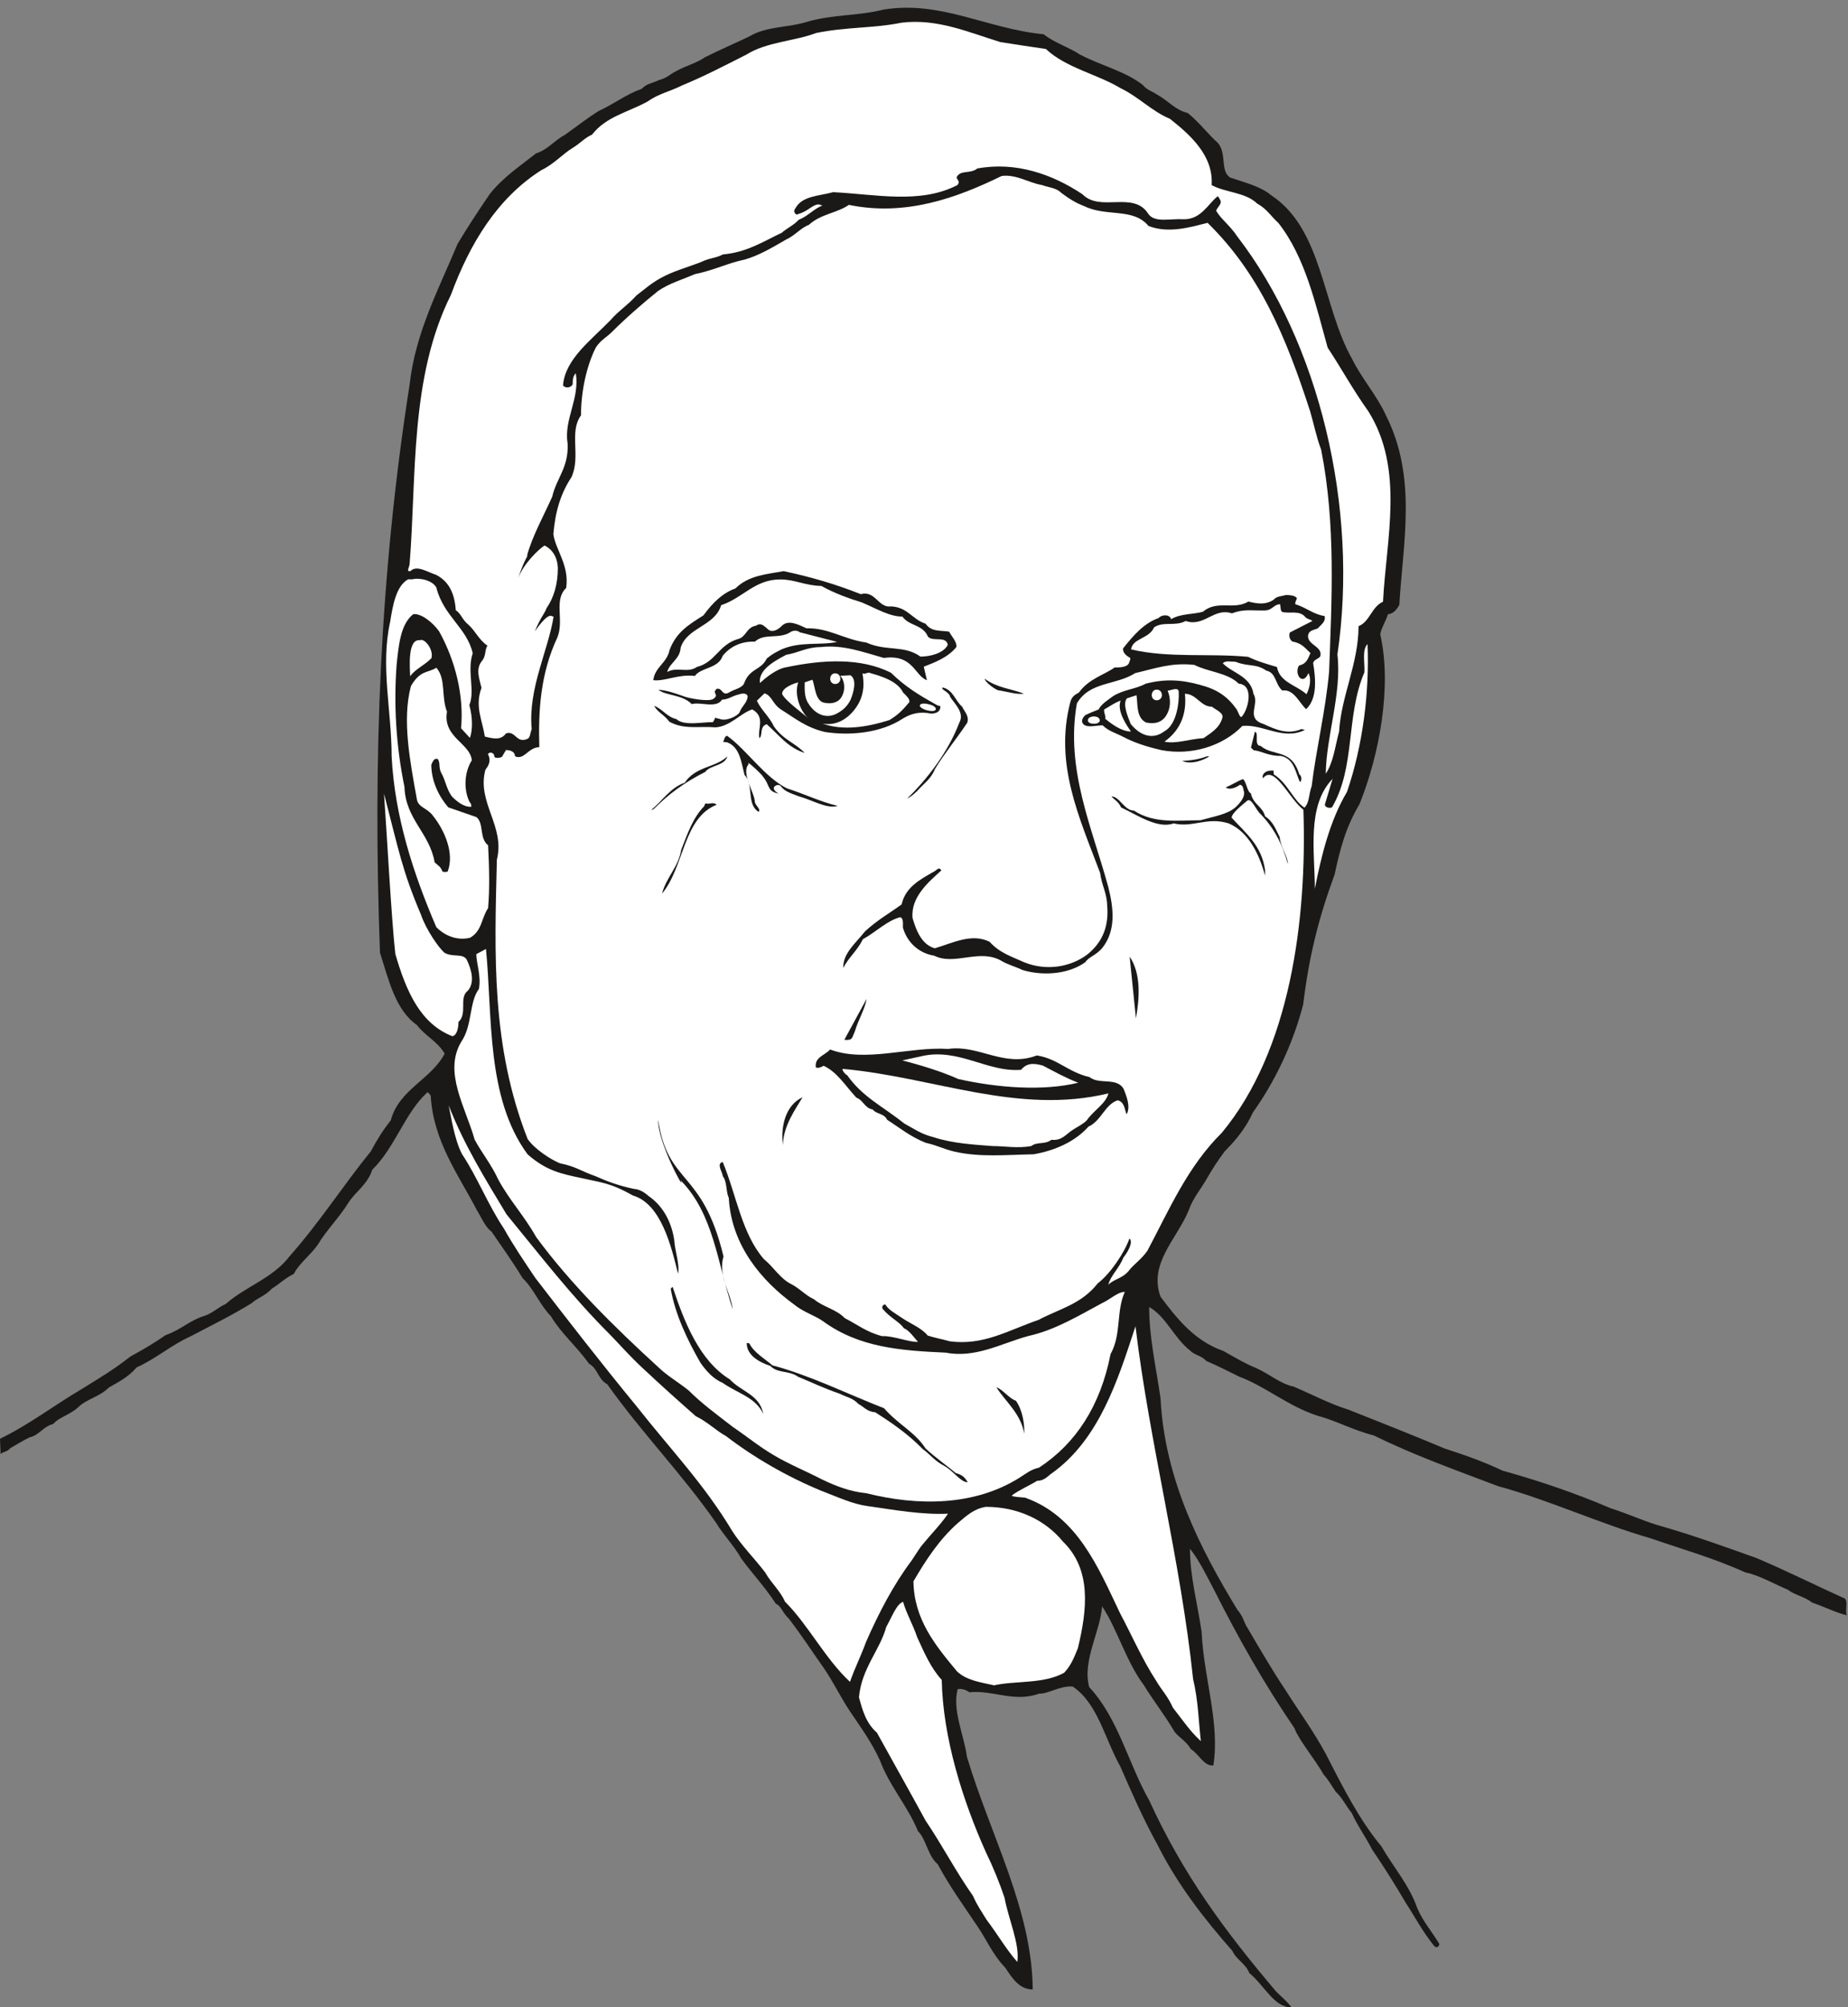 <svg xmlns="http://www.w3.org/2000/svg" xml:space="preserve" width="621.883" height="675.439" fill-rule="evenodd" stroke-linejoin="round" stroke-width="28.222" preserveAspectRatio="xMidYMid" version="1.2" viewBox="0 0 16454 17871"><rect x="0" y="0" width="16454" height="17871" fill="#808080" stroke="none"/><defs class="ClipPathGroup"><clipPath id="a" clipPathUnits="userSpaceOnUse"><path d="M0 0h16454v17871H0z"/></clipPath></defs><g class="SlideGroup"><g class="Slide" clip-path="url(#a)"><g class="Page"><g class="com.sun.star.drawing.ClosedBezierShape"><path fill="none" d="M0 68h16443v17807H0z" class="BoundingBox"/><path fill="#1B1918" d="M7863 86c514-85 921 170 1429 219 99 78 223 114 322 180 188 99 409 150 564 274 31 41 82 54 122 82 102 55 160 137 275 165 101 81 187 195 266 264 87 96 18 256 115 312 137 46 274 81 360 155 462 302 457 988 722 1458 91 183 221 325 302 503 279 554 152 1131 119 1688-35 61-63 78-101 83-18 59-59 122-69 178 107 465-8 1075-185 1514-120 201-171 391-221 625-145 394-229 736-280 1158-94 361-254 688-447 960-63 137-147 242-251 346-59 78-115 165-160 244-56 99-120 167-160 279-102 254-361 475-252 772 155 208 310 396 559 483 109 61 191 111 292 152 114 51 219 142 333 165 178 76 325 155 490 206 287 114 579 229 854 345 187 61 342 115 518 198 332 92 663 206 960 334 132 41 279 107 411 148 320 91 584 187 892 297 279 119 521 241 785 360 28 36 0 97 15 148-92-21-206-79-307-112-64-53-160-69-214-114-129-54-261-132-381-155-279-127-561-206-841-303-457-132-919-346-1361-465-389-148-747-275-1107-452-183-46-331-130-503-176-262-86-458-259-696-348-109-53-186-94-292-139-46-51-105-51-143-92-144-112-213-302-365-388 0 274 61 533 101 812 36 722 356 1345 686 1886 51 58 56 109 86 155 115 196 224 383 343 561 125 198 247 361 358 567 150 294 298 586 493 820 114 196 247 343 320 551 51 120 127 203 196 318 0 18-18 46-46 18-99-120-178-270-251-381-105-178-191-315-300-475-56-110-130-211-183-328-51-61-84-137-142-188-38-56-74-119-107-152-81-140-183-260-246-379-8-18-13-33-13-33-274-401-503-808-719-1237-68-129-132-262-213-363 0 249 68 490 104 742 18 406 165 810 104 1188-86 5-122-96-201-147-35-64-99-99-142-150-86-147-190-279-274-416-163-219-236-498-373-704-18 229-178 485-115 719 259 277 348 681 534 1008 302 661 673 1163 1130 1702 51 51 102 91 137 142-155 0-239-193-376-307-30-81-117-120-150-196-246-279-492-594-668-947-127-229-228-462-332-699-138-246-199-558-422-708-109-10-224 68-297 63-229 81-407-33-623-12-30-21-63-34-104-28-51 188 59 416 82 602 210 701 581 1364 586 2072-119 0-183-101-244-193-114-119-167-251-246-366-127-190-251-360-356-556-91-79-101-221-176-295-94-228-254-401-338-629-76-166-177-303-269-440-81-122-147-259-228-378-105-148-201-297-315-445-61-58-64-109-115-132-101-155-205-262-307-401-64-115-160-211-224-318-309-443-662-801-970-1235-86-48-81-137-162-183-115-160-244-264-341-424-104-109-150-242-251-338-92-152-178-269-275-412-63-50-86-119-132-193-160-309-388-612-411-1018-8-18-28-33-28-33-201 180-287 490-493 691-40 129-147 193-211 292-81 132-205 256-274 376-69 96-165 165-213 259-79 38-135 96-193 129-64 69-127 82-183 132-178 110-356 196-539 293-175 78-307 198-485 279-68 81-155 127-246 178-84 84-193 101-267 170-76 74-173 91-229 155-91 23-127 102-210 119-64 31-115 64-173 97-28 35-69 30-86 53l-5-137c269-132 480-297 726-442 155-96 289-175 434-290 115-63 211-119 313-190 144-51 218-135 355-175 74-28 115-74 183-104 170-153 422-229 572-430 261-294 470-622 719-929 53-99 104-183 177-275 74-277 356-360 480-594-63-109-177-160-246-254-193-135-251-399-330-645-64-1730 0-3376 264-5058 51-463 262-856 427-1253 91-152 190-302 287-444 119-150 266-246 411-361 109-35 160-114 257-165 114-81 200-150 302-213 142-66 241-147 384-198 40-46 101-51 149-76 79-21 97-51 153-79 91-51 188-74 259-125 142-71 274-127 394-185 165-97 342-74 530-135 229-63 445-48 663-104Z"/></g><g class="com.sun.star.drawing.ClosedBezierShape"><path fill="none" d="M3633 195h8749v6696H3633z" class="BoundingBox"/><path fill="#FFF" d="M8027 202c320-39 599 87 881 173 142 23 284 43 404 61 178 168 457 224 663 348 167 81 279 206 442 274 183 145 388 328 371 590 124 68 302 63 406 165 84 45 124 114 188 172 239 303 330 719 439 1110 127 193 229 381 361 565 325 516 160 1138 132 1697-104 48-117 178-218 218 0 333-155 623-173 938-38 142-51 274-119 376 5-341 144-714 104-1062 193-1308-165-2780-892-3722-63-97-145-153-188-229 10-33 61-63 33-101-5-13-18-28-18-28-83 61-147 210-307 205-119-7-251 33-310-45-132-214-427-13-589-178-267-178-592-292-935-229-63 51-145 10-183 74-7 28 38 35 5 74-332 172-732 81-1106 63-134 36-274 33-335 142-7 8-12 23-12 23 0 18 17 46 40 28 79-20 125-84 178-84 23 5 33 10 33 10-74 28-132 97-211 127-40 46-104 74-150 115-165 78-312 175-523 193-69 35-117 30-196 68-132 51-251 82-360 143-87 48-142 99-216 155-76 86-160 137-229 218-172 178-406 348-424 582 18 28 74 23 86-11 0-27 0-73 28-96 36 230-109 410-73 628 10 211-102 310-137 470-79 176-178 353-224 523 13 3-18 18-79 201 51-132 183-256 234-289 69 33 114 101 119 198 0 150-38 269-101 360-18 51-54 82-104 206 137-195 150-124 167-132-48 305-228 640-195 1001-13 35-13 73-33 86-104 51-110-76-196-46-46 64-114 46-188 28-23-147-91-269-30-434-21-86-51-165 0-234 45-50 25-99 53-142-74-48-109-132-168-185-56-43-68-102-114-130-10-150-61-256-175-315-74-23-173-91-229-33-39 5-12-25-7-63 63-783 0-1660 368-2397 170-462 416-863 805-1110 114-55 193-147 279-198 79-50 102-86 173-119 125-160 313-196 490-292 105-74 206-92 310-145 203-84 386-180 572-274 183-115 432-120 622-193 274-56 513-41 761-92Z"/></g><g class="com.sun.star.drawing.ClosedBezierShape"><path fill="none" d="M4045 1565h7814v11806H4045z" class="BoundingBox"/><path fill="#FFF" d="M8918 1567c132-17 234 59 361 81 63 23 124 23 170 69 68 51 127 89 206 119 200 97 434 11 571 176 183 71 384 7 526-28 462 452 698 1013 914 1681 36 125 54 224 97 338 132 668 94 1341 71 1976-31 348-117 699-155 1019-28 78-18 142-64 193-101-64-147-216-274-297-5-41 10-33-33-33-53 5-76 45-63 68 101-127 233 183 360 280 33 983-117 2142-726 2876-305 302-465 678-663 1051-51 74-120 120-160 171-59 78-137 78-188 132 20-82 96-145 134-242 31-38 94-137 54-170-41 120-168 313-282 399-147 188-348 229-526 325-274 94-490 231-792 191-82-23-122-28-196-51-51-64-147-104-211-145-91-61-138-84-166-132-23 0-35 23-23 41 69 81 144 109 189 172 46 15 97 92 125 120-79 5-221-56-321-51-138-36-221-104-331-160-78-81-193-99-274-168-74-33-127-96-201-134-101-49-160-155-246-224-198-229-244-571-366-864-61 13 0 92 0 125 41 53 26 132 54 195 23 425 297 742 581 948 82 68 188 99 259 150 320 233 687 261 1091 279 264 51 488-79 732-147 246-54 462-188 657-292 79-36 143-102 206-102-79 175-28 376-127 554-89 457-307 795-637 1011-77 18-115 53-168 86-404 257-909 257-1368 142-147-15-271-63-398-124-143-74-297-137-424-213-135-79-239-166-366-252-148-114-280-211-394-325-91-74-193-132-269-206-394-360-788-749-1090-1161-109-193-236-325-338-513-63-137-147-236-210-355-82-290-279-600-120-869 102-147 69-353 158-472 22-115-23-229-23-310l86-46c59 599 0 1326 371 1829 168 147 300 173 480 211 173 40 254 40 457 155 252 73 343 457 402 696 17-84-28-199-33-295-26-178-110-315-229-396-36-33-81-61-132-64-132-28-236-66-338-112-137-48-173-86-320-116-81-33-224-125-287-216-325-828-295-1641-274-2487 76-298-181-509-102-801 33-41 51-86 23-137 10-28 58-15 56 18 2 17 40 17 68 5l36-61c33 0 79 10 81 56 84 35 115-79 216-82-10-325 10-655 160-975 64-155-35-333 79-442 30-203-97-343-114-480 17-198 63-358 162-508 84-188-25-399 84-549 0-216 51-444 132-604 46-69 91-87 142-137 127-127 280-260 412-366 99-69 223-104 327-150 166-33 303-102 445-130 137-40 256-114 366-177 81-36 132-105 205-132 105-97 252-105 356-178 504 104 959-61 1360-257Z"/></g><g class="com.sun.star.drawing.ClosedBezierShape"><path fill="none" d="M5816 5085h2701v1620H5816z" class="BoundingBox"/><path fill="#1B1918" d="M6977 5085c235 50 458 114 687 205 132-35 155 125 269 109 148 6 188 116 308 154 53 76 137 58 210 71 18 38 72 91 64 137-74 92-188 135-290 175l28 120c-109-38-122-234-383-198-183-51-361-120-562-97-124 0-199 51-308 69-142 73-246 147-234 251 51-46 148-127 234-140 321-68 664-88 933 49 132 129 262 205 394 279 23 15 46 18 46 18 0 44-23 62-79 67-99-20-173-5-251 41-206 137-488 155-699 122-170-41-265-122-384-196-84-52-84-126-153-148-30 28-46 45-68 66 38 82 114 145 152 229 86 122 188 145 274 236-152-50-223-154-338-256-68 20-33 102-66 124-17-86 56-188-63-256-104 33-196 152-328 160-147-13-279 23-411-51-46-63-102-81-135-141 74 27 114 100 198 118 69 66 247 23 325 28 41-58-5-40 59-30 56 25 155-21 178-56 22-60 63-80 73-138 0-36-45-36-79-23-58 12-93 46-149 46-51 82-193 17-270 40-83-86-228-74-297-127 59 0 142 28 214 53 43 21 233 56 274 28 61-40-18-50 33-91 51-8 46 69 109 33 41-28 125-38 137-91 51-125 148-107 198-211 49-41 82-56 133-82 172-73 348-33 493-66l-333-86c-18-18-61-18-84 0-99 64-231 5-315 84-127-5-224 48-287 127-38 114-193 101-247 178-147-18-266 50-370 38 12-115 121-153 144-267 61-165 176-229 303-311 83-114 170-198 284-239 119-119 287-127 429-154Z"/></g><g class="com.sun.star.drawing.ClosedBezierShape"><path fill="none" d="M3438 5153h919v3206h-919z" class="BoundingBox"/><path fill="#FFF" d="M3670 5158c68-17 182 10 215 73 65 257 271 356 324 585-53 160 23 330-30 462 30 109 30 223 5 292l-79-86c28-287-51-605-196-864-57-79-158-160-229-152-115 89-130 279-148 444-28 361-5 732 69 1093 10 292 223 407 269 673 34 31 52 36 70 82 15 5 28 5 46 0 63-165-31-371-128-493-56-79-138-74-148-160-58-325-132-697-51-999 84-145 153-115 226-163 88 99 42 259 95 391-40 229 206 280 221 433-68 109-73 259-22 368 17 21 17 23 17 46-63 5-127-46-172-91-51-69-56-145-97-214-23-50-5-83-28-119-34-14-47 23-59 51 2 150 69 282 151 378l251 87c69 55 23 188 104 251 10 198 15 381 0 559-63 96-53 201-160 264-132 33-246-36-301-94-205-477-370-983-398-1520 0-411-101-805-13-1199 23-145 53-320 160-378h36Z"/></g><g class="com.sun.star.drawing.ClosedBezierShape"><path fill="none" d="M5941 5158h2499v826H5941z" class="BoundingBox"/><path fill="#FFF" d="M6947 5159c132 0 219 55 366 58 119 66 234 107 361 147 124 52 245 126 361 126 61 86 181 68 227 178 45 50 160-11 177 73-38 77-160 105-244 105-144-105-304-45-481-125-208-31-337-132-533-127-79-36-165-81-224-18-27 28-78 58-114 31-38-31-66-69-112-36-86 13-86 102-162 119-171 51-199 207-364 248-82 58-178-5-264 45 17-78 114-114 119-216 58-183 305-191 361-379 194-64 298-229 526-229Z"/></g><g class="com.sun.star.drawing.ClosedBezierShape"><path fill="none" d="M7508 5298h4290v3370H7508z" class="BoundingBox"/><path fill="#1B1918" d="M11446 5298c28 0 81 0 101 27 0 13-33 59 0 59 94 33 150 86 247 101 12 51-33 77-61 110-41 17-82 17-87 68 0 82 130 92 110 178-13 28-59 28-64 64 23 137 38 317-63 409-64-61-110-181-211-166-64-50-54-160-143-177-94-66-162-33-274-79-48 0-86-13-114 13 84 88 249 114 274 274 56 91-76 216 89 267 114 53 219 96 338 45 23 5 30 8 30 8-195 96-368-53-556-36-178 183-457 265-719 216-144-33-246-68-343-119-63-33-132-51-182-102-64 0-127 23-169-7-23-23-20-51 14-84 58-28 86-36 119-51 23-48 86-86 127-117 96-61 198-61 292-112 175-45 320-35 485 11 153 40 244 104 325 218 18 33 23 61 41 69 61-59 119-287-23-298-99-99-274-104-394-167-205-23-343 30-528 73-170 110-404 72-519 270-104 589 138 1111 280 1636 51 199 64 389-50 536-54 69-122 82-155 132-161 115-395 120-560 69-69-33-127-46-183-79-196-117-419 44-602-48-142-23-244-124-279-251 0-46 5-79-23-92-120 31-216 132-333 196-51 104-130 165-175 256-4-132 114-223 193-325 109-101 223-165 327-241 33-153 165-221 275-285 33-12 56-58 78-17-109 99-274 236-256 424 38 132 91 239 198 269 163-48 328-137 488-58 91 101 198 132 307 182 201 82 417 41 562-68 143-114 193-262 178-434-2-115-48-178-63-293-189-502-408-971-266-1519 13-54 46-69 77-87 90-124 222-155 318-223 64 0 122-5 132-51 8-18 8-33 8-33-31-18-71-46-64-87 87-109 183-223 315-269 33-35 102-33 112 10 81-50 201-43 282-66 130-109 274-12 406-91 92 23 160 28 227-18 22-30 76-30 104-40Z"/></g><g class="com.sun.star.drawing.ClosedBezierShape"><path fill="none" d="M10071 5380h1615v802h-1615z" class="BoundingBox"/><path fill="#FFF" d="M11398 5380c5 17 0 55 18 68 56 18 155-18 206 46 23 23 46 18 63 35l-200 102c-13 28 0 69 23 81 86 15 114 61 160 103-23 51-36 96-99 109-28 28-21 102 17 119 31 11 51-22 64-50 28 50 13 132-18 188-84-79-239-105-262-242-92-28-173-50-257-91-346-33-705 13-1042-66 12-100 160-93 205-197 87-56 183-5 281-56 165 56 251-122 411-68 109-41 173-23 292-26 70 0 80-55 138-55Z"/></g><g class="com.sun.star.drawing.ClosedBezierShape"><path fill="none" d="M3648 5697h198v325h-198z" class="BoundingBox"/><path fill="#FFF" d="M3738 5700c42-22 126 86 103 161-69 68-144 96-189 160-4-92-22-333 86-321Z"/></g><g class="com.sun.star.drawing.ClosedBezierShape"><path fill="none" d="M11695 5735h485v2179h-485z" class="BoundingBox"/><path fill="#FFF" d="M12176 5735c18 424-41 902-183 1316-151 252-230 573-286 862 0-325-75-737 158-979l-69 229c0 25 41 36 64 25 212-365 120-807 288-1202 5-86-23-201 28-251Z"/></g><g class="com.sun.star.drawing.ClosedBezierShape"><path fill="none" d="M7323 5989h776v490h-776z" class="BoundingBox"/><path fill="#FFF" d="M7753 5994c101 28 240 73 288 172 28 28 61 56 56 85-64 76-102 114-178 160-202 64-414 97-596 31 144 28 265-69 328-191 43-87 43-171 28-257 23 17 46-17 74 0Z"/></g><g class="com.sun.star.drawing.ClosedBezierShape"><path fill="none" d="M7165 6012h443v364h-443z" class="BoundingBox"/><path fill="#FFF" d="M7572 6012c61 38 28 154 0 221-30 59-71 92-116 117-98 56-199 10-258-86-40-58-33-138-33-189l69-23c23 56 23 184 101 204 83 18 138-10 161-56 31-56 28-138-15-183l91-5Z"/></g><g class="com.sun.star.drawing.ClosedBezierShape"><path fill="none" d="M8768 6043h350v137h-350z" class="BoundingBox"/><path fill="#1B1918" d="M8768 6043c110 82 229 87 349 133-63 10-148-18-234-31-57-28-115-80-115-102Z"/></g><g class="com.sun.star.drawing.ClosedBezierShape"><path fill="none" d="M6964 6076h237v322h-237z" class="BoundingBox"/><path fill="#FFF" d="M7107 6076c-38 109 18 257 92 321-50-46-202-153-235-217-4-59 115-99 143-104Z"/></g><g class="com.sun.star.drawing.ClosedBezierShape"><path fill="none" d="M8077 6121h542v990h-542z" class="BoundingBox"/><path fill="#1B1918" d="M8392 6121c93 17 116 124 174 170 23 48 66 86 46 144-99 148-209 281-288 413-36 91-104 132-156 193-33 30-56 53-91 69 183-178 366-417 464-675 48-86-33-160-80-228-10-51-86-64-69-86Z"/></g><g class="com.sun.star.drawing.ClosedBezierShape"><path fill="none" d="M10018 6135h479v419h-479z" class="BoundingBox"/><path fill="#FFF" d="M10396 6149c28 0 99-39 99 13 5 91-18 291-128 349-82 63-193 63-299-64-33-83-72-178-35-229 13-5 86-28 86-28 13 81-5 194 83 242 96 21 142-12 170-45 59-78 52-174 24-238Z"/></g><g class="com.sun.star.drawing.ClosedBezierShape"><path fill="none" d="M10368 6177h518v434h-518z" class="BoundingBox"/><path fill="#FFF" d="M10550 6177c103 0 139 115 240 115 46 35 109 56 92 104-28 91-102 130-166 176-130 8-247 54-348 31 147-105 200-255 182-426Z"/></g><g class="com.sun.star.drawing.ClosedBezierShape"><path fill="none" d="M9829 6238h242v276h-242z" class="BoundingBox"/><path fill="#FFF" d="M9840 6311c7 0 87-58 138-73-38 91 59 229 92 275-85 0-176-69-230-114 12-23-27-78 0-88Z"/></g><g class="com.sun.star.drawing.ClosedBezierShape"><path fill="none" d="M11138 6515h450v449h-450z" class="BoundingBox"/><path fill="#1B1918" d="M11173 6515c41 10-13 124 51 126 114 97 275 21 344 253 30 20 18 66 7 69-40-77-48-209-172-233-105 3-174-45-240-50-18-16-25-23-25-23l35-142Z"/></g><g class="com.sun.star.drawing.ClosedBezierShape"><path fill="none" d="M6439 6551h1021v679H6439z" class="BoundingBox"/><path fill="#1B1918" d="M6474 6551c173 124 331 366 532 468 155 49 306 123 453 156-96 30-223-51-344-84-63-25-132-42-165-95-18-10-28-10-46 0-35 23 0 53 28 70-104-22-73-70-137-149-10-23-166-165-128-114-74 74 54 258 54 339 11 38 56 63 33 86-110-68-40-242-125-329-30-114-41-247-155-290-18-3-35-3-35-3 12-28 12-50 35-55Z"/></g><g class="com.sun.star.drawing.ClosedBezierShape"><path fill="none" d="M5799 6734h678v477h-678z" class="BoundingBox"/><path fill="#1B1918" d="M6476 6734c-23 86-155 78-196 138-188 96-321 193-459 331-10 7-22 7-22 7 93-73 167-196 298-242 99-148 278-133 379-234Z"/></g><g class="com.sun.star.drawing.ClosedBezierShape"><path fill="none" d="M10526 6734h243v56h-243z" class="BoundingBox"/><path fill="#1B1918" d="M10745 6734h23c-64 41-166 74-242 41 81-5 145-13 219-41Z"/></g><g class="com.sun.star.drawing.ClosedBezierShape"><path fill="none" d="M9895 6937h1573v861H9895z" class="BoundingBox"/><path fill="#1B1918" d="M11067 6937c29 17 37 114 70 126 23 103 102 113 127 205 74 48 97 122 130 185 5 84 73 171 73 240-51-184-129-331-256-458-38-46-74-138-110-103-34 29-135 108-135 148 125 138 268 247 298 469v48c-53-196-150-392-324-466-193-61-320 41-490 0-142 51-321-73-468-142-26-57-64-70-86-98 73 0 114 126 200 126 181 119 395 86 593 86 122-35 236-51 310-114 51-47 92-103 74-151-6-33-11-46-33-51-31 23-92 51-127 23 50-18 104-56 154-73Z"/></g><g class="com.sun.star.drawing.ClosedBezierShape"><path fill="none" d="M5895 7151h488v806h-488z" class="BoundingBox"/><path fill="#1B1918" d="M6294 7155c23 5 59-17 87 10-299 117-288 552-486 791 33-138 147-239 170-389 58-148 105-288 206-390 5-17 5-27 23-22Z"/></g><g class="com.sun.star.drawing.ClosedBezierShape"><path fill="none" d="M3419 7066h784v2161h-784z" class="BoundingBox"/><path fill="#FFF" d="M3419 7066c134 513 160 679 330 1080 45 132 156 290 206 335 74 46 166 3 201 64 41 86 74 201 10 275-84 64 0 201-84 279 0 49-12 117-53 127-285-109-412-398-509-732-35-307-79-1131-101-1428Z"/></g><g class="com.sun.star.drawing.ClosedBezierShape"><path fill="none" d="M10058 8517h82v551h-82z" class="BoundingBox"/><path fill="#1B1918" d="M10058 8517c104 155 88 371 56 550l-56-550Z"/></g><g class="com.sun.star.drawing.ClosedBezierShape"><path fill="none" d="M7518 8895h198v366h-198z" class="BoundingBox"/><path fill="#1B1918" d="M7715 8895c-10 81-75 188-103 286-17 36-22 76-54 76-18 5-40 0-40 0l197-362Z"/></g><g class="com.sun.star.drawing.ClosedBezierShape"><path fill="none" d="M7262 9334h2787v954H7262z" class="BoundingBox"/><path fill="#1B1918" d="M8443 9339c270-40 499 170 788 58 185 28 277 148 470 193 86 69 239 0 302 102 31 76 64 163 28 229-20-43-15-106-79-125-114 37-147 184-261 235-117 132-297 213-488 246-246 5-475 28-702-23-99-23-160-58-259-79-142-58-229-132-343-205-28-59-96-49-129-92-72-12-82-82-145-105-97-104-170-228-292-284-23 15-51 23-69 15-14-92 81-107 127-160 315 119 704-27 1052-5Z"/></g><g class="com.sun.star.drawing.ClosedBezierShape"><path fill="none" d="M8034 9388h1567v298H8034z" class="BoundingBox"/><path fill="#FFF" d="M8199 9405c333-80 590 144 892 120 51-61 109-61 194-38 109 57 196 107 315 153-312 76-715 46-1068-33-151-69-351-128-498-166l165-36Z"/></g><g class="com.sun.star.drawing.ClosedBezierShape"><path fill="none" d="M7500 9517h2371v698H7500z" class="BoundingBox"/><path fill="#FFF" d="M7507 9517c806 73 1556 412 2362 218-23 92-130 149-193 240-36 36-81 56-119 81-69 43-100 102-196 92-56 45-128 15-179 56-129 22-228 0-343 0-165-13-358-23-526-79-109-26-177-76-262-122-191-153-371-235-508-430-18-5-58-60-36-56Z"/></g><g class="com.sun.star.drawing.ClosedBezierShape"><path fill="none" d="M6966 9769h182v426h-182z" class="BoundingBox"/><path fill="#1B1918" d="M7146 9769c-59 101-172 252-175 425-21-155 18-352 175-425Z"/></g><g class="com.sun.star.drawing.ClosedBezierShape"><path fill="none" d="M3995 9842h4447v5133H3995z" class="BoundingBox"/><path fill="#FFF" d="M3995 9842c137 353 330 662 515 970 307 374 582 732 916 1065 106 109 180 196 294 302 160 150 305 280 475 430 104 50 178 127 269 177 252 193 544 361 846 486 151 58 281 119 413 137 246 35 480 78 718 68-66 97-157 188-238 288-33 46-56 84-87 130-160 213-292 465-406 726-46 127-97 224-142 353-221-205-372-508-578-713-46-102-119-160-178-262-86-114-216-246-292-367-251-419-553-731-851-1110-315-383-610-764-902-1143-99-147-196-290-280-440-139-206-236-457-373-663-69-132-97-333-119-434Z"/></g><g class="com.sun.star.drawing.ClosedBezierShape"><path fill="none" d="M5859 9970h667v1690h-667z" class="BoundingBox"/><path fill="#1B1918" d="M5860 9970c86 585 394 435 582 1217-51 166 64 321 82 471-138-419-171-852-464-1149 51 124-205-334-200-539Z"/></g><g class="com.sun.star.drawing.ClosedBezierShape"><path fill="none" d="M5971 11458h826v1132h-826z" class="BoundingBox"/><path fill="#1B1918" d="M5989 11458c104 314 240 658 509 823 100 110 265 133 298 308-68-148-224-181-359-275-86-38-144-101-200-180-116-202-225-430-265-659 7-12 17-17 17-17Z"/></g><g class="com.sun.star.drawing.ClosedBezierShape"><path fill="none" d="M9007 11808h1686v3695H9007z" class="BoundingBox"/><path fill="#FFF" d="M10110 11808c124 1038 401 2076 513 3142 46 191 48 369 69 552-102-94-158-183-249-298-46-104-99-154-150-241-125-193-211-394-320-599-194-407-380-865-847-1030-51-5-97-5-119-18 68-51 152-86 228-132 69 0 102-51 132-68 422-303 588-834 743-1308Z"/></g><g class="com.sun.star.drawing.ClosedBezierShape"><path fill="none" d="M6649 11956h1969v1242H6649z" class="BoundingBox"/><path fill="#1B1918" d="M6672 11961c40 81 132 132 205 195 343 92 663 253 994 382 132 150 275 211 369 357 89 84 183 147 271 221 46 12 77 30 105 81-64 0-127-102-211-147-81-41-127-104-191-150-129-133-279-235-421-326-74-5-104-51-150-74-47-53-113-63-166-91-143-49-244-99-371-151-81-59-183-28-247-97-96-30-214-96-210-205l23 5Z"/></g><g class="com.sun.star.drawing.ClosedBezierShape"><path fill="none" d="M8871 12351h250v414h-250z" class="BoundingBox"/><path fill="#1B1918" d="M8872 12352c55 17 114 101 173 119 61 86 79 214 74 293-28-178-174-293-247-412Z"/></g><g class="com.sun.star.drawing.ClosedBezierShape"><path fill="none" d="M8133 13416h1529v1590H8133z" class="BoundingBox"/><path fill="#FFF" d="M8778 13416c280 0 526 114 686 309 257 250 216 606 133 950-41 101-64 155-122 218-183 102-432 69-624 112-124-28-244-43-330-124-195-234-383-464-388-802 114-195 233-376 398-521 82-69 143-125 247-142Z"/></g><g class="com.sun.star.drawing.ClosedBezierShape"><path fill="none" d="M7648 14262h1415v3207H7648z" class="BoundingBox"/><path fill="#FFF" d="M8041 14262c28 101 87 200 125 314 63 138 122 275 219 381 10 516 188 1078 394 1536 63 129 122 274 165 403 35 191 137 412 114 572-101-114-175-246-274-376-46-76-84-127-120-211-160-228-274-452-422-670-150-275-292-527-434-784-97-86-127-195-160-315 22-256 187-421 243-627 49-86 92-206 150-223Z"/></g><g class="com.sun.star.drawing.ClosedBezierShape"><path fill="none" d="M7392 5995h92v96h-92z" class="BoundingBox"/><path fill="#FFF" d="M7436 5999c24 0 42 17 42 46 0 23-18 41-42 41-23 0-40-18-40-41 0-29 17-46 40-46Z"/><path fill="none" stroke="#FFF" stroke-linejoin="miter" stroke-width="8" d="M7436 5999c24 0 42 17 42 46 0 23-18 41-42 41-23 0-40-18-40-41 0-29 17-46 40-46Z"/></g><g class="com.sun.star.drawing.ClosedBezierShape"><path fill="none" d="M10255 6140h91v96h-91z" class="BoundingBox"/><path fill="#FFF" d="M10299 6144c24 0 42 17 42 46 0 23-18 41-42 41-23 0-40-18-40-41 0-29 17-46 40-46Z"/><path fill="none" stroke="#FFF" stroke-linejoin="miter" stroke-width="8" d="M10299 6144c24 0 42 17 42 46 0 23-18 41-42 41-23 0-40-18-40-41 0-29 17-46 40-46Z"/></g><g class="com.sun.star.drawing.ClosedBezierShape"><path fill="none" d="M9685 6379h108v66h-108z" class="BoundingBox"/><path fill="#FFF" d="M9739 6383c29 0 49 12 49 31 0 16-20 26-49 26-27 0-49-10-49-26 0-19 22-31 49-31Z"/><path fill="none" stroke="#FFF" stroke-linejoin="miter" stroke-width="8" d="M9739 6383c29 0 49 12 49 31 0 16-20 26-49 26-27 0-49-10-49-26 0-19 22-31 49-31Z"/></g><g class="com.sun.star.drawing.ClosedBezierShape"><path fill="none" d="M8190 6264h144v68h-144z" class="BoundingBox"/><path fill="#FFF" d="M8266 6274c39 7 65 26 62 41-2 13-36 15-74 5-37-10-64-29-60-39 3-14 37-17 72-7Z"/><path fill="none" stroke="#FFF" stroke-linejoin="miter" stroke-width="8" d="M8266 6274c39 7 65 26 62 41-2 13-36 15-74 5-37-10-64-29-60-39 3-14 37-17 72-7Z"/></g></g></g></g></svg>
